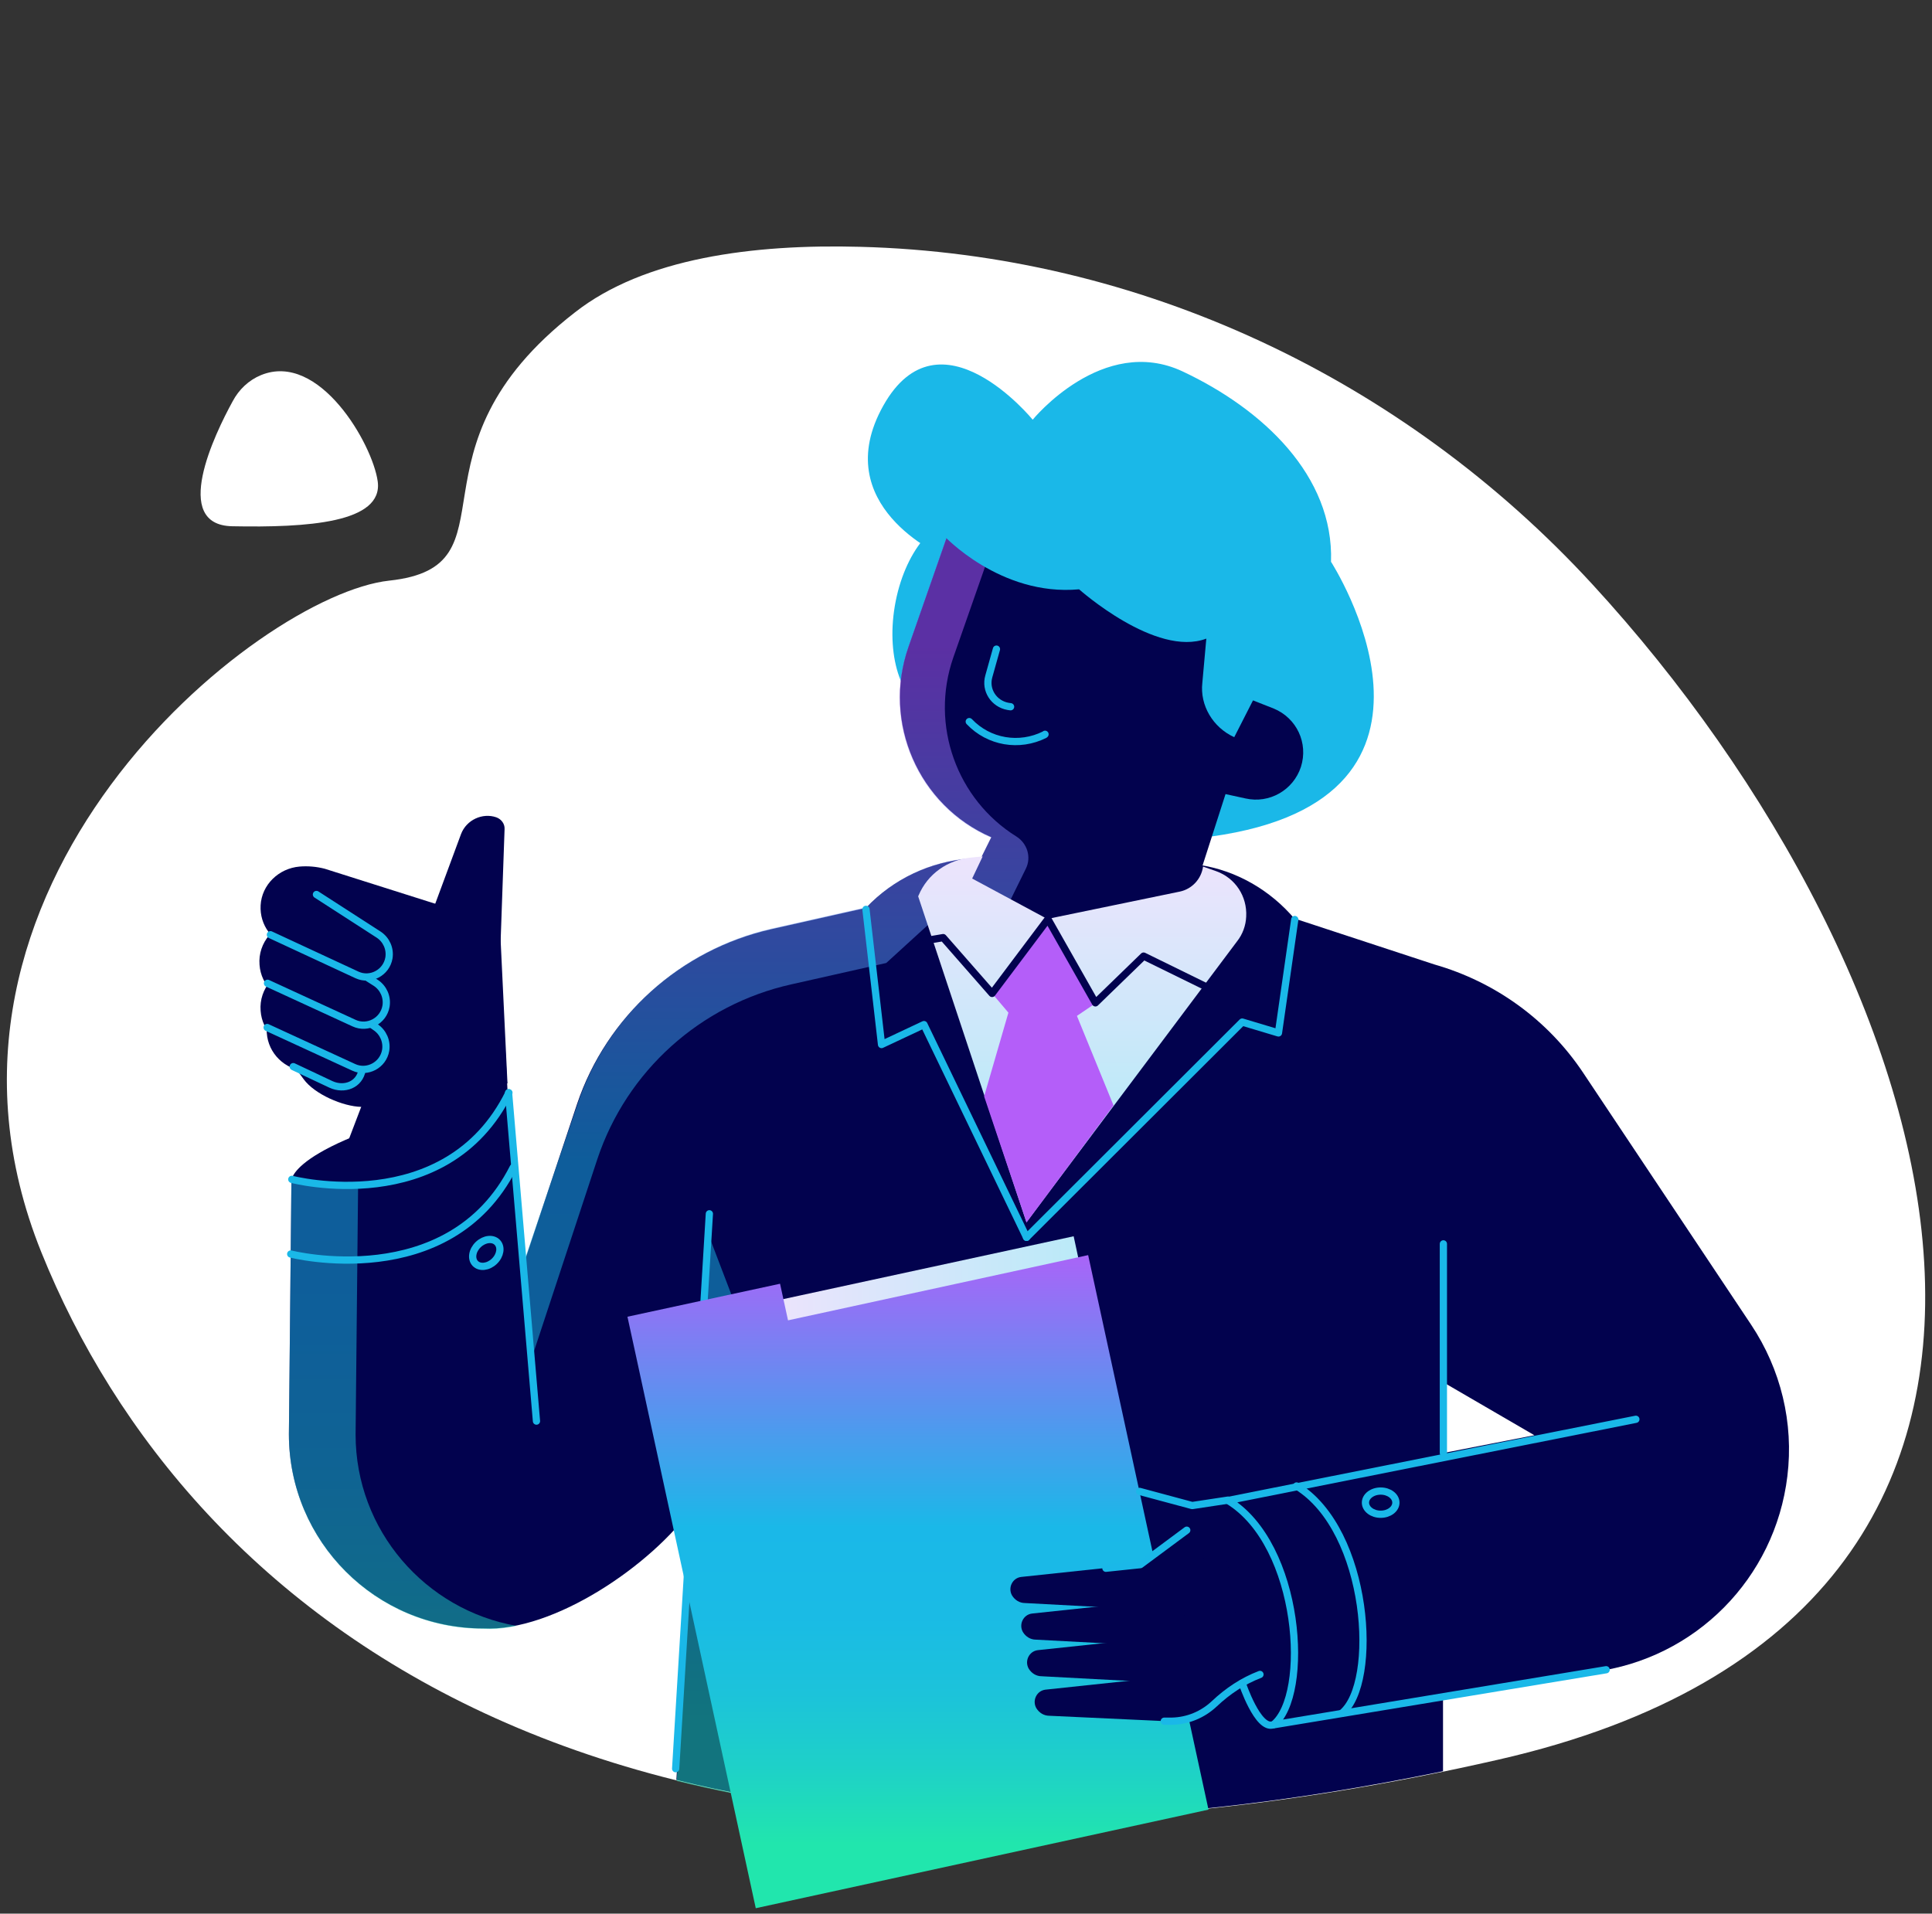 <?xml version="1.0" encoding="UTF-8"?> <svg xmlns="http://www.w3.org/2000/svg" xmlns:xlink="http://www.w3.org/1999/xlink" version="1.1" id="Layer_1" x="0px" y="0px" viewBox="0 0 533 528" style="enable-background:new 0 0 533 528;" xml:space="preserve"><rect x="0" y="0" width="533" height="528" fill="#333333" stroke="none"/> <style type="text/css"> .st0{fill:#FFFFFF;} .st1{fill:#1AB8E8;} .st2{fill:#02024E;} .st3{opacity:0.5;fill:url(#SVGID_1_);enable-background:new ;} .st4{opacity:0.5;fill:url(#SVGID_00000122710591437108805860000014115165471793222295_);enable-background:new ;} .st5{opacity:0.5;fill:url(#SVGID_00000137843259375170611870000017210511483824011943_);enable-background:new ;} .st6{opacity:0.5;} .st7{fill:url(#SVGID_00000154426683194814716790000005879162694428852134_);} .st8{fill:none;stroke:#1AB8E8;stroke-width:2;stroke-linecap:round;stroke-linejoin:round;stroke-miterlimit:10;} .st9{fill:url(#SVGID_00000068653992025160065210000012316618044927355583_);} .st10{fill:url(#SVGID_00000065791009183114080620000009014665628446441625_);} .st11{fill:none;stroke:#02024E;stroke-width:2;stroke-linecap:round;stroke-linejoin:round;stroke-miterlimit:10;} .st12{fill:none;stroke:#1AB8E8;stroke-width:2;stroke-linecap:round;stroke-linejoin:round;stroke-miterlimit:9.999;} .st13{fill:url(#SVGID_00000016069435523769017320000009264900894893461421_);} .st14{fill:url(#SVGID_00000096029827450422027400000004026286515844394938_);} .st15{fill:#B45EF9;} </style> <g> <g> <path class="st0" d="M439.2,161.1c-52.2-56.7-124.8-91-201.9-93c-29.5-0.8-59.6,3.1-78.7,18.1c-48.8,37.9-15,70.1-51.2,74 s-136.6,84.5-96,185.3s159.5,195.4,402,140C593,444.6,538.4,268.9,439.2,161.1z"></path> <ellipse transform="matrix(0.168 -0.986 0.986 0.168 50.518 399.519)" class="st1" cx="262" cy="169.8" rx="27" ry="15.3"></ellipse> <path class="st2" d="M436.7,295.9c-9.7-14.5-24.2-25-41-29.8l-68.2-22.4l-46.8-2.6l-68,15.3c-25,5.7-45.3,23.9-53.5,48.2 l-15.1,45.3l-3.8-48.5c0,0-16.1,28.7-59.9,23.9l-0.7,70.4c0,29.6,24,53.6,53.6,53.6l0,0c19.5,1,46.6-17.6,57.7-33.3l-4.4,75.1 c55.9,13.9,125.7,15.4,211.5-2.4v-20.6l41.5-6.8c28.1-3.6,50.1-25.8,53.5-54l0,0c1.8-14.7-1.8-29.5-10-41.8L436.7,295.9z M398.2,400.9v-19.5l25.1,14.6L398.2,400.9z"></path> <path class="st1" d="M259.9,153.3c0,0-31.7-13.8-16.2-41.4s41.2,3.9,41.2,3.9s19.3-23.7,41.4-13.3c22.1,10.4,41.7,28.8,40.9,52.5 c0,0,42.2,65.4-33,75.8L259.9,153.3z"></path> <path class="st2" d="M267.6,236.9L267.6,236.9c-10.9,0.8-21.1,5.6-28.6,13.5l-2.4,2.5l14.2,10.7l19.9-21.9L267.6,236.9z"></path> <linearGradient id="SVGID_1_" gradientUnits="userSpaceOnUse" x1="207.7" y1="-126.3" x2="207.7" y2="-421.626" gradientTransform="matrix(1 0 0 -1 0 52.55)"> <stop offset="1.833989e-07" style="stop-color:#B45EF9"></stop> <stop offset="0.48" style="stop-color:#1AB8E8"></stop> <stop offset="0.627" style="stop-color:#1ABBE5"></stop> <stop offset="0.755" style="stop-color:#1CC3DA"></stop> <stop offset="0.876" style="stop-color:#1ED1C8"></stop> <stop offset="0.992" style="stop-color:#21E4AF"></stop> <stop offset="1" style="stop-color:#21E6AD"></stop> </linearGradient> <path class="st3" d="M270.8,241.7l-3.1-4.9c-10.9,0.8-21.1,5.6-28.6,13.5l0,0l-26.2,5.9c-25,5.7-45.3,23.9-53.5,48.2L144.6,348 l1.9,27.3l18.3-55.5c8.1-24.3,28.4-42.6,53.5-48.2l26.2-5.9l0,0C245.9,264.4,270.8,241.7,270.8,241.7z"></path> <path class="st2" d="M265.2,136.8l-14.6,41.8c-7.2,20.7,2.8,43.7,22.9,52.4l0,0l-12.1,24.4l60.2,15l16.5-51.3l5.5,1.2 c6.6,1.5,13.2-2.3,15.3-8.7l0,0c2.1-6.6-1.2-13.5-7.5-16.1l-6.1-2.4l8.5-25.1L265.2,136.8z"></path> <linearGradient id="SVGID_00000055670526150575599790000009331404114461912451_" gradientUnits="userSpaceOnUse" x1="284.835" y1="-126.3" x2="284.835" y2="-421.626" gradientTransform="matrix(1 0 0 -1 0 52.55)"> <stop offset="1.833989e-07" style="stop-color:#B45EF9"></stop> <stop offset="0.48" style="stop-color:#1AB8E8"></stop> <stop offset="0.627" style="stop-color:#1ABBE5"></stop> <stop offset="0.755" style="stop-color:#1CC3DA"></stop> <stop offset="0.876" style="stop-color:#1ED1C8"></stop> <stop offset="0.992" style="stop-color:#21E4AF"></stop> <stop offset="1" style="stop-color:#21E6AD"></stop> </linearGradient> <path style="opacity:0.5;fill:url(#SVGID_00000055670526150575599790000009331404114461912451_);enable-background:new ;" d=" M273.9,258.2l9.1-18.5c1.6-3.2,0.4-7-2.6-8.9c-16.4-10.2-23.9-30.7-17.4-49.4l14.1-40.3l-12-4.2l-14.6,41.8 c-7.2,20.7,2.8,43.7,22.9,52.4l0,0l-12.1,24.4l60.2,15l0.1-0.3L273.9,258.2z"></path> <path class="st2" d="M324.1,238.2L324.1,238.2c2.2,0,4.4,0.1,6.5,0.4c10.4,1.5,19.9,7,26.7,15.1l4.7,5.6l-19.2,4.4l-21.5-20.3 L324.1,238.2z"></path> <polygon class="st2" points="139,282 141,319.2 89,333.3 104,294 "></polygon> <path class="st2" d="M80.5,325.4c0,0,0.4-11.5,59.9-23.9l-2.3,18.2L118.6,335l-35.5,2.3L80.5,325.4z"></path> <linearGradient id="SVGID_00000060018401771835368030000018301329610431369356_" gradientUnits="userSpaceOnUse" x1="221.75" y1="-126.3" x2="221.75" y2="-421.626" gradientTransform="matrix(1 0 0 -1 0 52.55)"> <stop offset="1.833989e-07" style="stop-color:#B45EF9"></stop> <stop offset="0.48" style="stop-color:#1AB8E8"></stop> <stop offset="0.627" style="stop-color:#1ABBE5"></stop> <stop offset="0.755" style="stop-color:#1CC3DA"></stop> <stop offset="0.876" style="stop-color:#1ED1C8"></stop> <stop offset="0.992" style="stop-color:#21E4AF"></stop> <stop offset="1" style="stop-color:#21E6AD"></stop> </linearGradient> <path style="opacity:0.5;fill:url(#SVGID_00000060018401771835368030000018301329610431369356_);enable-background:new ;" d=" M195.4,340.5l-0.5,7.8l-3.9,67.9l0,0l-1.1,19.4l0,0l0,0l-3.2,55.8c21.3,5.3,44.7,8.7,70.2,10.1L195.4,340.5z"></path> <g class="st6"> <linearGradient id="SVGID_00000132055763801150240710000011092306742868006043_" gradientUnits="userSpaceOnUse" x1="111.05" y1="-126.471" x2="111.05" y2="-421.61" gradientTransform="matrix(1 0 0 -1 0 52.55)"> <stop offset="1.833989e-07" style="stop-color:#B45EF9"></stop> <stop offset="0.48" style="stop-color:#1AB8E8"></stop> <stop offset="0.627" style="stop-color:#1ABBE5"></stop> <stop offset="0.755" style="stop-color:#1CC3DA"></stop> <stop offset="0.876" style="stop-color:#1ED1C8"></stop> <stop offset="0.992" style="stop-color:#21E4AF"></stop> <stop offset="1" style="stop-color:#21E6AD"></stop> </linearGradient> <path style="fill:url(#SVGID_00000132055763801150240710000011092306742868006043_);" d="M98.1,395.8l0.7-69.6v0.5 c-5.5,0.7-11.6-0.6-18.4-1.3l-0.7,70.4c0,29.6,24,53.6,53.6,53.6l0,0c2.9,0.2,6.1-0.1,9.2-0.8C117.4,444.2,98.1,422.3,98.1,395.8 z"></path> </g> <line class="st8" x1="195.7" y1="334.9" x2="186.4" y2="488"></line> <path class="st8" d="M443.1,460.7l-91.8,15.2c10.2-8.1,7.6-49.7-12.5-61.9l112.5-22.4"></path> <path class="st8" d="M370.2,472.7c10.2-8.2,7.6-50.4-12.5-62.7"></path> <line class="st8" x1="398.2" y1="400.9" x2="398.2" y2="343.2"></line> <g> <linearGradient id="SVGID_00000129192440057604944340000007720082431940026559_" gradientUnits="userSpaceOnUse" x1="203.75" y1="-306.675" x2="299.65" y2="-306.675" gradientTransform="matrix(1 0 0 -1 0 52.55)"> <stop offset="0" style="stop-color:#F2E3FD"></stop> <stop offset="1" style="stop-color:#B9EAF8"></stop> </linearGradient> <polygon style="fill:url(#SVGID_00000129192440057604944340000007720082431940026559_);" points="299.7,357.4 207.3,377.4 203.8,361.1 296.2,341.1 "></polygon> <linearGradient id="SVGID_00000041257584397564685700000013055887684696149409_" gradientUnits="userSpaceOnUse" x1="253.2" y1="-288.039" x2="253.2" y2="-456.091" gradientTransform="matrix(1 0 0 -1 0 52.55)"> <stop offset="1.833989e-07" style="stop-color:#B45EF9"></stop> <stop offset="0.48" style="stop-color:#1AB8E8"></stop> <stop offset="0.627" style="stop-color:#1ABBE5"></stop> <stop offset="0.755" style="stop-color:#1CC3DA"></stop> <stop offset="0.876" style="stop-color:#1ED1C8"></stop> <stop offset="0.992" style="stop-color:#21E4AF"></stop> <stop offset="1" style="stop-color:#21E6AD"></stop> </linearGradient> <polygon style="fill:url(#SVGID_00000041257584397564685700000013055887684696149409_);" points="217.4,364.3 215.2,354.2 173.1,363.3 175.3,373.4 208.5,526.5 333.4,499.3 300.2,346.3 "></polygon> <g> <path class="st11" d="M261.7,474.8"></path> <path class="st11" d="M242.3,385.1"></path> </g> </g> <g> <path class="st2" d="M334.5,415.3l-19.9,16.3l-32.9,3.5c-2.4,0.3-3.7,3-2.5,5.1l0,0c0.8,1.3,2.1,2.1,3.6,2.1l33.8,1.8l21.9-7.5 L334.5,415.3z"></path> <path class="st2" d="M337.5,425.4l-19.9,16.3l-32.9,3.5c-2.4,0.3-3.7,3-2.5,5.1l0,0c0.8,1.3,2.1,2.1,3.6,2.1l33.8,1.8l21.9-7.5 L337.5,425.4z"></path> <path class="st2" d="M339.1,435.5l-19.9,16.3l-32.9,3.5c-2.4,0.3-3.7,3-2.5,5.1l0,0c0.8,1.3,2.1,2.1,3.6,2.1l33.8,1.8l21.9-7.5 L339.1,435.5z"></path> <path class="st2" d="M341.2,446.4l-19.9,16.3l-32.9,3.5c-2.4,0.3-3.7,3-2.5,5.1l0,0c0.8,1.3,2.1,2.1,3.6,2.1l32.3,1.5 c4.2,0.2,8.2-0.6,12-2.2l11.5-5.1L341.2,446.4z"></path> </g> <path class="st8" d="M342.7,464.4c0,0,4.3,12.9,8.5,11.5"></path> <polyline class="st8" points="338.8,413.9 328.9,415.4 314.4,411.5 "></polyline> <polyline class="st8" points="327.4,422.2 314.6,431.7 305.1,432.7 "></polyline> <path class="st8" d="M321.2,474.9h2.1c4.4-0.1,8.5-1.8,11.7-4.8l0,0c3.7-3.5,7.9-6.3,12.6-8.1"></path> <ellipse class="st8" cx="380.9" cy="414.6" rx="4.2" ry="3.2"></ellipse> <ellipse transform="matrix(0.724 -0.69 0.69 0.724 -201.467 188.082)" class="st12" cx="134.2" cy="345.6" rx="4.2" ry="3.2"></ellipse> <linearGradient id="SVGID_00000034057778816829873550000009776210183782749862_" gradientUnits="userSpaceOnUse" x1="313.459" y1="-177.303" x2="313.459" y2="-258.014" gradientTransform="matrix(1 0 0 -1 0 52.55)"> <stop offset="0" style="stop-color:#F2E3FD"></stop> <stop offset="1" style="stop-color:#B9EAF8"></stop> </linearGradient> <path style="fill:url(#SVGID_00000034057778816829873550000009776210183782749862_);" d="M331.9,239.1l3.7,1.3 c5.2,1.9,8.5,6.9,8.2,12.5l0,0c-0.1,2.5-1,4.9-2.5,6.8l-58.1,77.5l6-83.7l36.3-7.5C328.8,245.3,331.4,242.6,331.9,239.1 L331.9,239.1z"></path> <linearGradient id="SVGID_00000109751880665384702280000003161036104491346860_" gradientUnits="userSpaceOnUse" x1="271.2" y1="-176.9" x2="271.2" y2="-257.914" gradientTransform="matrix(1 0 0 -1 0 52.55)"> <stop offset="0" style="stop-color:#F2E3FD"></stop> <stop offset="1" style="stop-color:#B9EAF8"></stop> </linearGradient> <path style="fill:url(#SVGID_00000109751880665384702280000003161036104491346860_);" d="M283.2,337.3l-29.9-90l0,0 c0-0.1,0.1-0.1,0.1-0.2c2.5-6,8.1-9.9,14.6-10.5l3.1-0.3l-2.9,6.1l21,11.3L283.2,337.3z"></path> <polygon class="st15" points="297.1,280.3 302.4,276.7 289.9,255 289,255 273.7,274.1 278.2,279.4 271.5,302.5 283.2,337.3 307.2,305 "></polygon> <polyline class="st11" points="255.5,259.5 260.2,258.7 273.7,274.1 289.1,253.6 302.2,276.7 315.5,263.8 336.5,274.1 "></polyline> <polyline class="st8" points="357.2,253.7 352.7,285 342.7,282 283.2,341.4 "></polyline> <polyline class="st8" points="238.9,250.9 243.2,288.2 254.9,282.7 283.2,341.4 "></polyline> <path class="st8" d="M80.5,325.4c0,0,42.6,11.1,59.9-23.9"></path> <path class="st8" d="M80.2,346c0,0,43.7,11.1,61.4-23.9"></path> <line class="st8" x1="140.3" y1="301.5" x2="148" y2="392.1"></line> <path class="st2" d="M85.9,253.7l-4,0.4c-6.2,0.6-10.8,6-10.3,12.1l0,0c0.4,5.7,5,10.1,10.6,10.5l29,6.1c3.5,0.2,6.6-2.5,6.7-6.1 l0,0c0.1-3.2-2.2-5.9-5.3-6.4l-26.3-7.7L85.9,253.7z"></path> <path class="st2" d="M86.2,266.4l-4,0.4c-6.2,0.6-10.8,6-10.3,12.1l0,0c0.4,5.7,5,10.1,10.6,10.5l29,6.1c3.5,0.2,6.6-2.5,6.7-6.1 l0,0c0.1-3.2-2.2-5.9-5.3-6.4l-26.2-7.7L86.2,266.4z"></path> <path class="st2" d="M87.9,272.5l-4,0.4c-6.2,0.6-10.8,6-10.3,12.1l0,0c0.4,5.7,5,10.1,10.6,10.5l29,6.1c3.5,0.2,6.6-2.5,6.7-6.1 l0,0c0.1-3.2-2.2-5.9-5.3-6.4l-26.3-7.7L87.9,272.5z"></path> <path class="st2" d="M137.9,255l-48.3-15.3c-2.3-0.6-4.7-0.8-7-0.6l0,0c-5.7,0.5-10.4,5-10.7,10.7c-0.3,5.5,3.3,10.1,8.2,11.5 l0.4,32l3.3,4.5c3,4.1,10.8,7.5,15.9,7.6l40.3-6.5L137.9,255z"></path> <path class="st2" d="M118.5,253.6l8.7-23.5c1.5-3.9,5.9-5.9,9.7-4.6l0,0c1.4,0.5,2.4,1.8,2.3,3.3l-1.4,39.7L118.5,253.6z"></path> <path class="st8" d="M274.9,179.1l-2.1,7.5c-1.1,3.8,1.4,7.6,5.3,8.3l0.7,0.1"></path> <path class="st0" d="M72,103.5c-3.4,1.4-6.1,4-7.8,7.2c-5,9.1-17.1,34.2-0.1,34.5c20.6,0.4,41.7-0.9,40.1-12.4 C102.8,122.6,88.1,96.9,72,103.5z"></path> <path class="st8" d="M87.3,246.8l17.2,11.1c2.1,1.4,3.2,3.9,2.8,6.4l0,0c-0.7,4.1-5.1,6.4-8.8,4.7l-23.9-11.1"></path> <path class="st8" d="M101.5,269.8l2.2,1.4c2.1,1.4,3.2,3.9,2.8,6.4l0,0c-0.7,4.1-5.1,6.4-8.8,4.7l-23.9-11"></path> <path class="st8" d="M102.6,282.7l1,0.7c2.1,1.4,3.2,3.9,2.8,6.4l0,0c-0.7,4.1-5.1,6.4-8.8,4.7l-23.9-11"></path> <path class="st8" d="M99.9,295.2c-0.7,4.1-4.9,5.7-8.6,4l-10.4-4.9"></path> <path class="st1" d="M340.5,203.4L340.5,203.4l5.2-10.2l10.5-27l-86.9-42l-9,23.5c0,0,15.6,16.9,37.4,14.9 c0,0,21.2,18.9,35.1,13.6l-1.1,12.2C331,194.6,334.6,200.7,340.5,203.4z"></path> <path class="st8" d="M267.4,199.1L267.4,199.1c5.4,5.7,13.8,7.1,20.8,3.6l0.1-0.1"></path> </g> </g> </svg> 